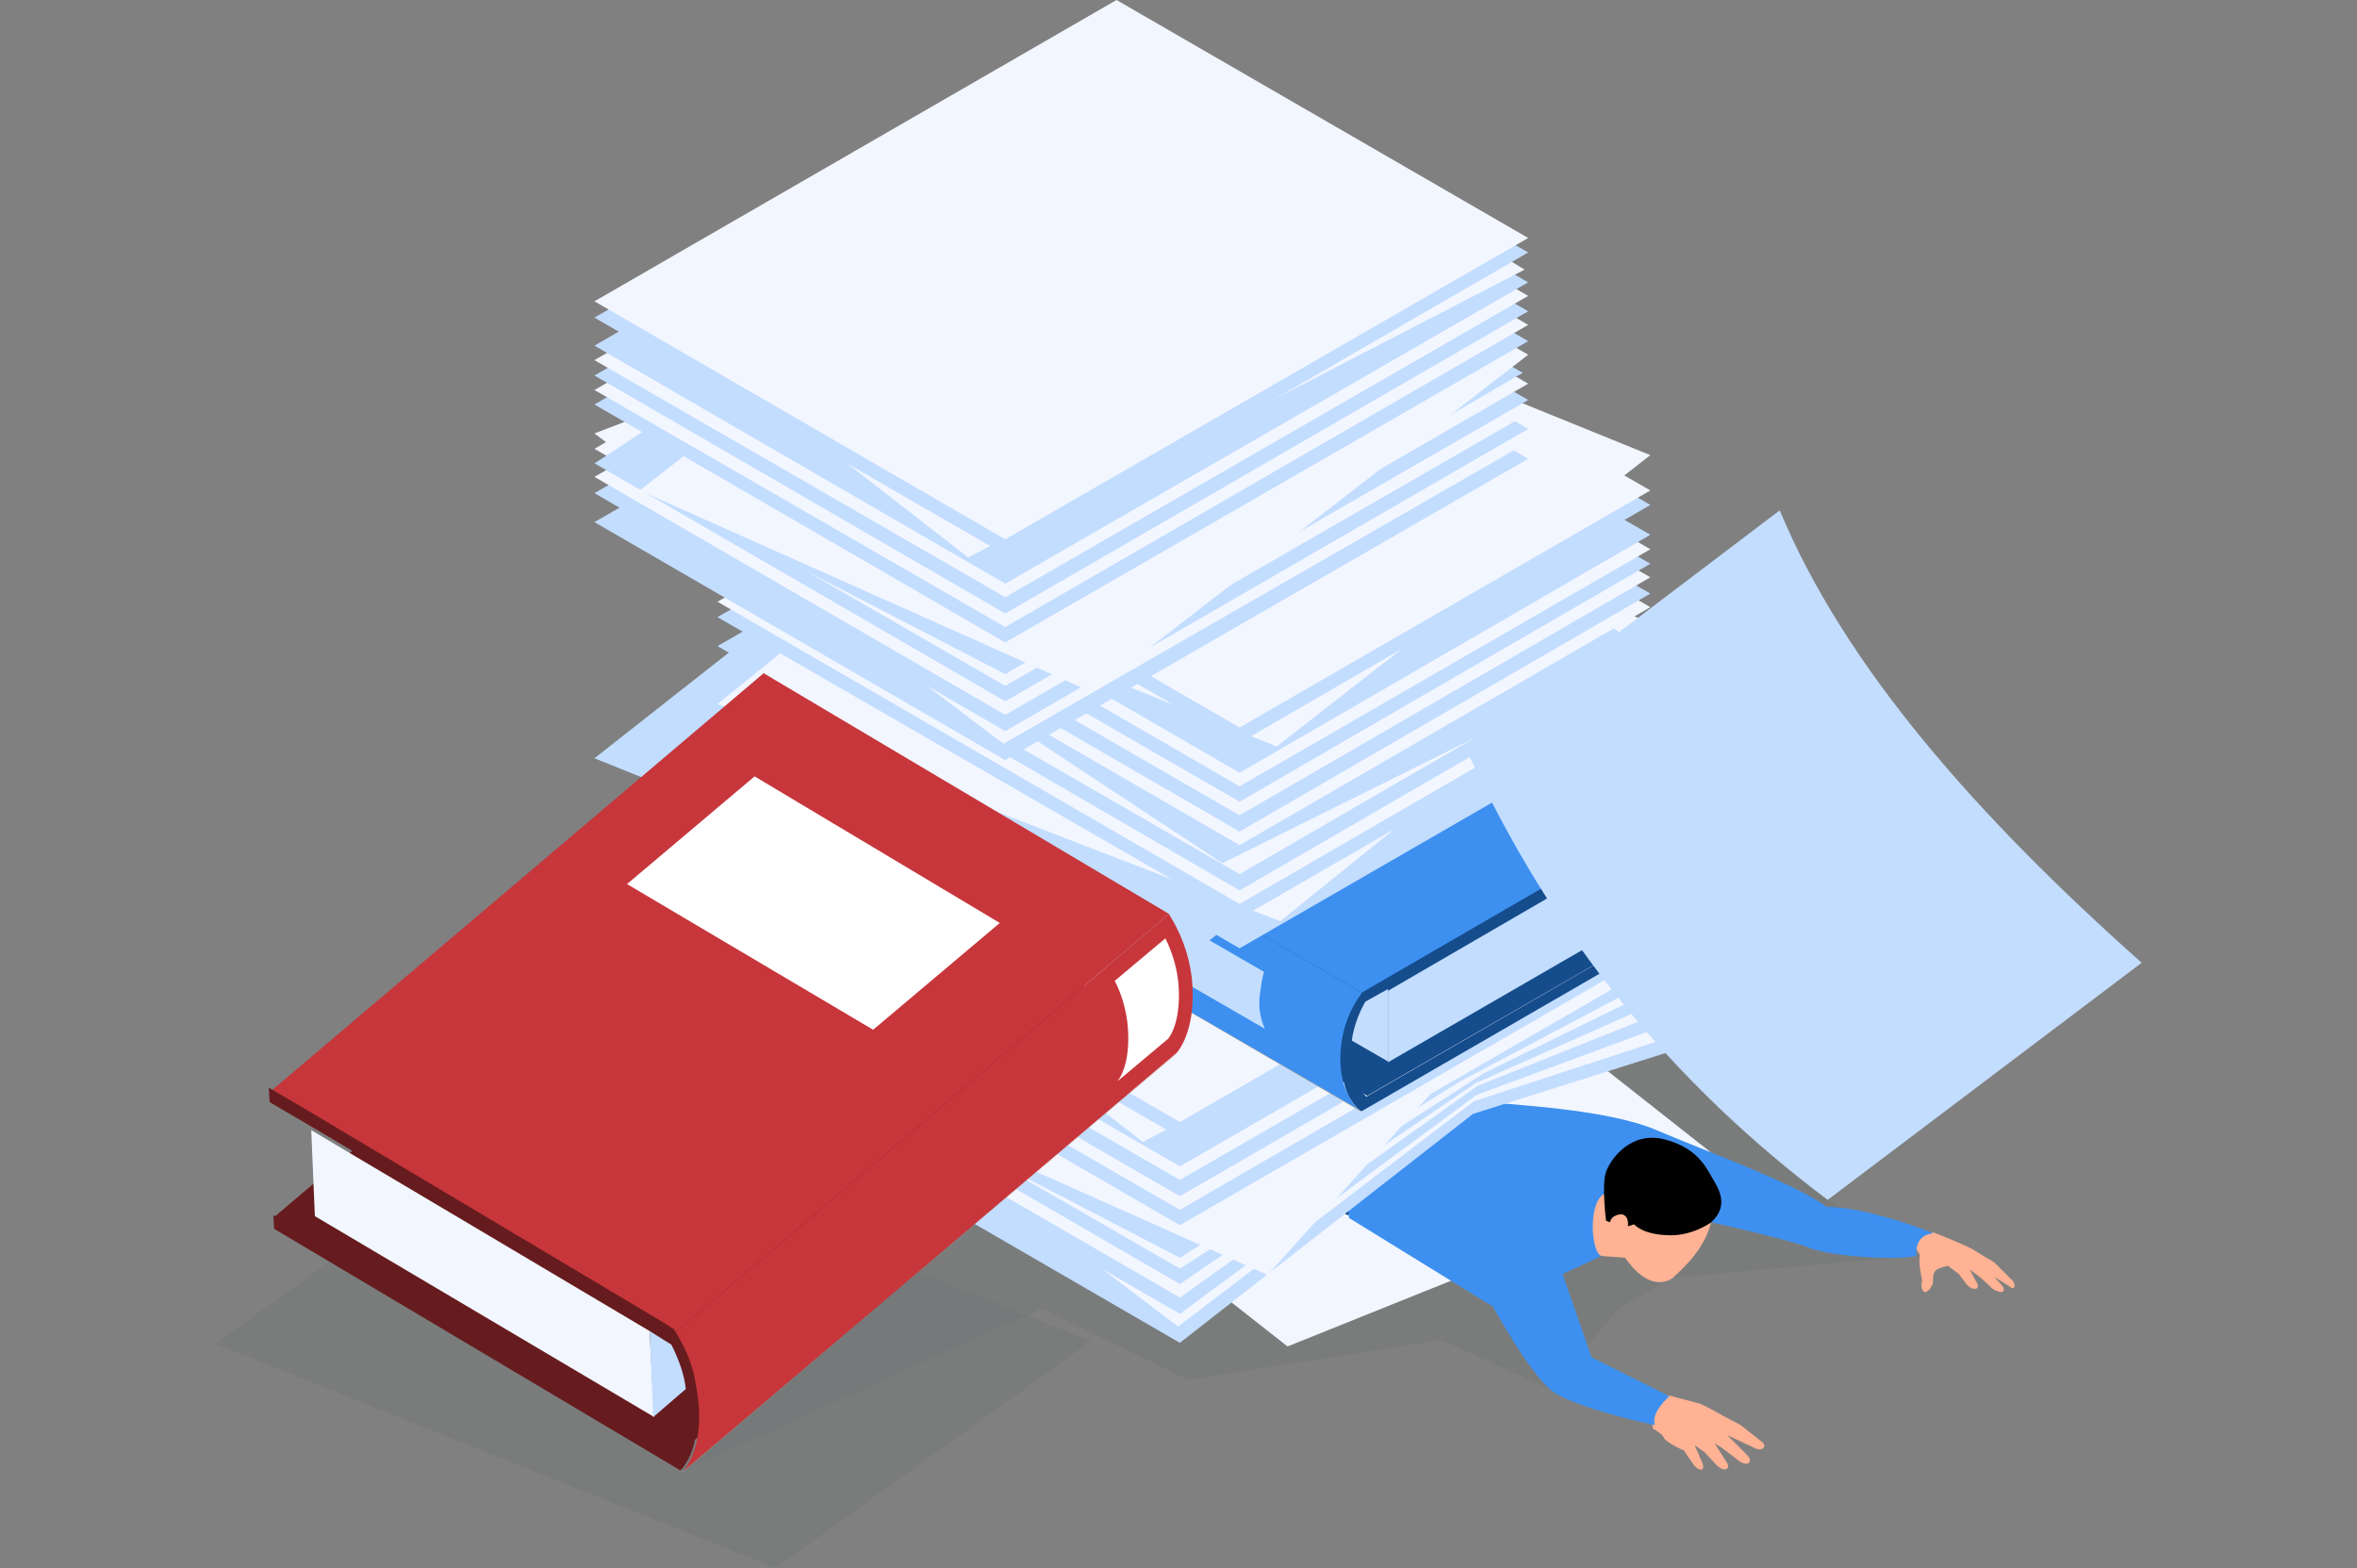 <?xml version="1.0" encoding="utf-8"?>
<!-- Generator: Adobe Illustrator 27.0.0, SVG Export Plug-In . SVG Version: 6.00 Build 0)  -->
<svg version="1.1" id="Layer_1" xmlns="http://www.w3.org/2000/svg" xmlns:xlink="http://www.w3.org/1999/xlink" x="0px" y="0px"
	 viewBox="0 0 260.5 173.3" style="enable-background:new 0 0 260.5 173.3;" xml:space="preserve">
<rect x="0" y="0" width="260.5" height="173.3" fill="#808080" stroke="none"/>
<style type="text/css">
	.st0{opacity:0.1;fill:#4F5C63;enable-background:new    ;}
	.st1{fill:#F2F6FF;}
	.st2{fill:#154C8C;}
	.st3{fill:#FFB294;}
	.st4{fill:#3D90F0;}
	.st5{fill:#C3DDFF;}
	.st6{fill:#C7B299;}
	.st7{fill:#FFFFFF;}
	.st8{fill:#661C1E;}
	.st9{fill:#C7363B;}
</style>
<g>
	<polygon class="st0" points="75.5,162.6 115.1,144.6 131.3,152.5 159.3,148.1 171.4,153.6 178.9,144.6 184.9,141.2 211.8,138.8 
		202,132.6 222.7,114.3 170.3,80.2 102.7,95.1 65.7,126.4 	"/>
	<g>
		<polygon class="st1" points="109.6,123.1 142.3,148.8 191.3,129.1 158.7,103.4 		"/>
		<polygon class="st0" points="120.6,148.2 85.7,173.3 23.8,148.5 58.8,123.4 		"/>
		<g>
			<path d="M104.2,106.3l-2.5-2.9c0,0,0.8-2.3-1-3.5c0,0-1.6-0.8-4.2,1.5c0,0-0.3-0.1-1.9,0.2c-1.5,0.3-2.7,1.1-3.4,1.8
				c-0.7,0.8-1.2,1.3-1.2,1.6s0.9,1.6,4,0.3c0,0,3.7,1,5.6,1.9C101.3,108.1,104.2,106.3,104.2,106.3z"/>
			<path d="M121.1,94.4l-0.9-2.1c0,0-0.4-2.2-1-2.7c-0.5-0.5-1.9-0.9-3,0s-2.1,2.4-3.2,3c-1.1,0.5-2.5,0.8-3.2,1.5
				c-0.7,0.7-1,2-0.8,2.5c0.2,0.5,1.6,0.9,3.2,0c1.5-0.9,2.3-0.9,3.1-0.5c0.8,0.2,3.6,1.1,3.6,1.1L121.1,94.4z"/>
			<path class="st2" d="M164,125.3l-1.1-3.6c0,0-2.9-7-9.1-8.5c0,0-7.5-4-11.3-6.3c0,0-1.8-1.5-3-3.4c-1.1-1.9-5.6-5.7-12.6-8.1
				l-6.7-3.2c0,0-2.6,2.7-2.7,5.1c0,0,10.2,6.6,11.9,7.8c1.6,1.2,5.1,4.7,5.1,4.7l7,8.1c0,0-15.4-4.4-15.5-4.4c-0.1,0-1.1-0.5-2-1.3
				s-4.6-4-11-5.5c-6.4-1.6-11.4-3.4-11.4-3.4s-3,2.6-3.2,4.6l21.9,11.3c0,0,8.8,6.3,9.6,6.9c0.8,0.7,19.1,8.2,19.1,8.2L164,125.3z"
				/>
			<path class="st3" d="M210.4,136l3.3,0.2c0,0,4.1,1.6,4.7,2.1c0.8,0.5,2,1.2,2,1.2l2.1,2.1c0.4,0.7,0,1-0.5,0.5l-1.6-1l0.9,1
				c0.5,0.8-0.2,0.9-1.1,0.3l-1.3-1.2l-1.2-0.9l0.8,1.5c0.4,0.7-0.4,0.9-1.1,0.2l-0.9-1.2l-1.2-0.9c0,0-1.3,0.2-1.5,0.7
				c-0.3,0.4,0,1.1-0.3,1.5c-0.2,0.4-0.7,1-1,0.5s0-0.9-0.1-1.3c-0.1-0.4-0.4-2-0.2-2.5l-0.1-0.3L210.4,136z"/>
			<path class="st3" d="M182,153.8l2.4,0.4c0,0,2.6,0.7,3.4,0.9c0.8,0.3,2.7,1.4,2.7,1.4l1.9,1l2.4,1.9c0.5,0.4,0,1-0.7,0.7
				l-3.2-1.5l2.3,2.3c0.5,0.7,0,1.1-0.8,0.7l-2.1-1.6l-0.8-0.5l1.4,2.2c0.3,0.5-0.1,1.1-1.1,0.3l-1.4-1.5l-1.1-0.8l0.9,2.1
				c0.2,0.7-0.3,0.9-1,0.1l-1.1-1.6c0,0-2-0.9-2.2-1.4c-0.2-0.5-1.2-1-1.2-1L182,153.8z"/>
			<path class="st4" d="M213.7,136.3c-1.5,0.1-2,1.2-1.9,2.5c-2.2,0.5-9.6,0.1-12.1-1c-2.2-0.9-13.5-3.4-13.5-3.4l-9.2,4.4l-4.3,2
				l3.2,9.2l8.6,4.3c0,0-2.1,1.8-1.6,3.2c0,0-8.9-1.9-11.4-3.8c-2.5-2-6.5-9.3-6.5-9.3l-15.9-9.8c-1-6.2,10.1-13.4,14.4-12.9
				c3.2,0.4,14,0.8,19.6,3.2c5.6,2.4,15.6,6,18.8,8.5C201.7,133.3,206.1,133.3,213.7,136.3z"/>
			<path class="st3" d="M188.1,129.2c0.1,0.1,1.9,3.6,0.8,6.6c-1,2.9-3.5,4.9-4,5.4c-0.5,0.4-2.6,1.6-5.3-2.2l-2.6-0.2
				c-1.2-0.3-1.6-6.6,0.7-7c0,0-0.2-4.4,4-5.3C185.5,125.6,188.1,129.2,188.1,129.2z"/>
			<path d="M189.1,135.1c0,0-2.2,1.6-4.9,1.4c-2.7-0.1-3.6-1.2-3.6-1.2l-1.2,0.4l-1.9-0.8c0,0-0.5-4,0-5.4c0.5-1.4,2.7-4.5,6.4-3.6
				c3.6,0.9,4.6,3,5.3,4.2C189.9,131.3,191.2,133.2,189.1,135.1z"/>
			<path class="st3" d="M179.5,134.3c-0.1-0.1-0.2-0.1-0.4-0.1c-0.3,0-0.8,0.2-1,0.5c-0.2,0.3-0.3,0.7-0.3,1.1c0,0.3,0,0.5,0.1,0.9
				c0.4,0.7,1.4,0.3,1.8-0.3C180,135.7,180.1,134.6,179.5,134.3z"/>
		</g>
		<g>
			<polygon class="st5" points="85,122.1 130.4,148.4 162.8,123.1 188.1,115.1 142.7,88.8 			"/>
			<polygon class="st1" points="85,112.3 130.2,146.6 162.9,121.7 187.7,113.6 147.2,88.5 			"/>
			<polygon class="st5" points="85,118.9 130.4,145.2 163.2,121 188.1,111.8 142.7,85.6 			"/>
			<polygon class="st1" points="85,117.1 130.4,143.4 163.3,120 188.1,110.1 142.7,83.8 			"/>
			<polygon class="st5" points="85,115.6 130.4,141.9 163.1,119.7 188.1,108.6 142.7,82.3 			"/>
			<polygon class="st1" points="85,114 130.4,140.2 164,118.6 188.1,106.8 142.7,80.7 			"/>
			<polygon class="st5" points="85.2,115.5 130.4,139 161.2,119.6 187.7,105.6 140.9,78.8 			"/>
			<polygon class="st1" points="90.1,118.6 140.1,140.9 158.1,120.9 188.1,103.6 142.7,77.4 			"/>
			<polygon class="st5" points="85,109.1 130.4,135.4 188.1,102.1 142.7,75.8 			"/>
			<polygon class="st1" points="85,107.5 130.4,133.7 188.1,100.3 142.7,74.2 			"/>
			<polygon class="st5" points="85,105.9 130.4,132.2 188.1,98.8 142.7,72.6 			"/>
			<polygon class="st1" points="85,104.2 130.4,130.4 188.1,97.1 142.7,70.9 			"/>
			<polygon class="st5" points="85,102.6 130.4,128.9 188.1,95.6 142.7,69.3 			"/>
			<polygon class="st1" points="89.5,97.5 126.3,126.2 187.9,94.2 146.8,68.8 			"/>
			<polygon class="st5" points="85,99.5 130.4,125.7 188.1,92.4 142.7,66.2 			"/>
			<polygon class="st1" points="85,97.8 130.4,124 188.1,90.7 142.7,64.4 			"/>
		</g>
		<g>
			<g>
				<polygon class="st6" points="150.5,122.9 91.6,88.6 91.4,88.5 150.3,122.6 				"/>
			</g>
			<g>
				<polygon class="st2" points="151.1,121.1 92.2,86.9 137.1,61 196,95.2 				"/>
			</g>
			<g>
				<polygon class="st4" points="150.5,109.7 91.6,75.5 137.1,49.2 195.9,83.4 				"/>
			</g>
			<path class="st4" d="M150.4,109.9l0.1-0.2L91.6,75.5l-0.1,0.2c-1.2,1.6-2,3.7-2.2,5.9c-0.3,3,0.4,5.5,2.1,6.9l58.9,34.2
				c-1.6-1.3-2.4-4-2.1-6.9C148.4,113.6,149.2,111.5,150.4,109.9z"/>
			<path class="st5" d="M98.4,90.6c-1.1-1-1.6-3.1-1.4-5.4c0.1-1.4,0.5-2.7,1.2-4.1l-6-3.5c-0.7,1.2-1.1,2.6-1.2,4.1
				C90.7,84,91.3,86,92.4,87L98.4,90.6z"/>
			<path class="st5" d="M139.8,113.7c-0.5-1.1-0.8-2.5-0.5-4.2c0.1-0.7,0.2-1.4,0.4-2.1l-30.8-17.8c-0.2,0.7-0.3,1.4-0.4,2.1
				c-0.2,1.6,0.1,3.1,0.5,4.2L139.8,113.7z"/>
			<g>
				<path class="st2" d="M149.4,115.3c-0.2,1.5,0,3,0.4,4.1c0.3,0.7,0.7,1.3,1.2,1.8L196,95.2v1.3l-45.5,26.3l-0.2-0.1
					c-0.8-0.7-1.3-1.5-1.6-2.5c-0.4-1.3-0.5-2.7-0.4-4.4c0.1-0.4,0.1-0.9,0.2-1.3c0.3-1.6,1.1-3.3,2.1-4.6l0.1-0.2l1.6-1l39.7-23
					l4.1-2.4v1.6l-4.1,2.4l-38.6,22.2l-2.4,1.4c-0.8,1.2-1.3,2.7-1.5,4.3L149.4,115.3L149.4,115.3z"/>
			</g>
			<polygon class="st5" points="191.3,87.5 153.4,109.5 153.4,117.4 191.3,95.5 			"/>
			<path class="st5" d="M153.4,109.3v8l-4-2.3c0.2-1.5,0.8-3.1,1.5-4.3L153.4,109.3z"/>
			<polygon class="st7" points="153.8,67.5 126.2,83.4 111.1,74.7 138.7,58.8 			"/>
		</g>
		<g>
			<polygon class="st5" points="168.8,76.3 127.6,108.7 65.7,83.8 106.9,51.4 			"/>
			<polygon class="st5" points="182.4,78.6 137,104.8 79.3,71.4 124.7,45.3 			"/>
			<polygon class="st1" points="182.4,68.8 141.5,101.8 79.3,77.8 120.2,44.8 			"/>
			<polygon class="st5" points="182.4,75.3 137,101.5 79.3,68.2 124.7,42 			"/>
			<polygon class="st1" points="182.4,73.6 137,99.9 79.3,66.5 124.7,40.3 			"/>
			<polygon class="st5" points="182.4,72.1 137,98.4 79.3,64.9 124.7,38.8 			"/>
			<polygon class="st1" points="182.4,70.3 137,96.6 79.3,63.3 124.7,37 			"/>
			<polygon class="st5" points="182.2,72 135.1,95.4 79.5,58.7 126.6,35.2 			"/>
			<polygon class="st1" points="182.4,67.1 137,93.4 79.3,60 124.7,33.8 			"/>
			<polygon class="st5" points="182.4,65.6 137,91.9 79.3,58.5 124.7,32.3 			"/>
			<polygon class="st1" points="182.4,63.8 137,90.1 79.3,56.8 124.7,30.6 			"/>
			<polygon class="st5" points="182.4,62.3 137,88.6 79.3,55.3 124.7,29 			"/>
			<polygon class="st1" points="182.4,60.7 137,86.9 79.3,53.5 124.7,27.4 			"/>
			<polygon class="st5" points="182.4,59.1 137,85.4 79.3,52 124.7,25.8 			"/>
			<polygon class="st1" points="182.4,50.3 141.1,82.5 79.3,57.5 120.6,25.2 			"/>
			<polygon class="st5" points="182.4,55.8 137,82.1 79.3,48.8 124.7,22.5 			"/>
			<polygon class="st1" points="182.4,54.2 137,80.4 79.3,47 124.7,20.9 			"/>
		</g>
		<g>
			<g>
				<polygon class="st6" points="75.2,162.9 129.9,116.5 130.1,116.4 75.5,162.6 				"/>
			</g>
			<g>
				<polygon class="st8" points="74.7,160.9 129.3,114.6 84.9,88.2 30.3,134.5 				"/>
			</g>
			<g>
				<polygon class="st9" points="74.6,147.3 129.2,101 84.4,74.4 29.8,120.7 				"/>
			</g>
			<path class="st9" d="M74.7,147.5l-0.1-0.2l54.6-46.3l0.1,0.2c1.2,1.9,2.1,4.3,2.4,6.7c0.4,3.5-0.2,6.6-1.6,8.4l-54.6,46.3
				c1.5-1.8,2.1-4.9,1.6-8.4C76.8,151.8,75.9,149.3,74.7,147.5z"/>
			<path class="st7" d="M123.5,119.5c1-1.3,1.4-3.7,1.1-6.5c-0.2-1.6-0.7-3.3-1.4-4.6l5.6-4.7c0.7,1.4,1.2,3,1.4,4.6
				c0.3,2.7-0.1,5.2-1.1,6.5L123.5,119.5z"/>
			<g>
				<path class="st8" d="M75.9,153.7c0.2,1.8,0.1,3.5-0.2,4.8c-0.2,0.9-0.7,1.6-1.1,2.2l-44.4-26.4l0.1,1.5l44.9,26.7l0.2-0.2
					c0.7-0.9,1.2-2,1.4-3.2c0.3-1.5,0.4-3.3,0.2-5.2c-0.1-0.5-0.2-1-0.2-1.5c-0.4-2-1.2-3.7-2.2-5.3l-0.1-0.2l-1.6-1l-39.1-23.3
					l-4.1-2.4l0.1,1.6l4.1,2.4l38,22.5l2.4,1.4c0.8,1.3,1.4,3.1,1.6,4.9L75.9,153.7z"/>
			</g>
			<polygon class="st1" points="34.4,124.9 71.8,147.1 72.3,156.6 34.8,134.4 			"/>
			<path class="st5" d="M71.8,147.1l0.4,9.5l3.6-3.1c-0.2-1.8-0.9-3.5-1.6-4.9L71.8,147.1z"/>
			<polygon class="st7" points="69.3,97.7 96.5,113.8 110.5,102 83.4,85.8 			"/>
		</g>
		<path class="st5" d="M236.7,106.4L202,132.6c-16.8-12.6-30.4-28.8-40-49.9l34.7-26.3C203.9,73.7,218.5,90.2,236.7,106.4z"/>
		<g>
			<polygon class="st5" points="65.7,57.7 111.1,84 168.9,50.7 123.4,24.4 			"/>
			<polygon class="st1" points="65.7,47.9 110.9,82.2 168.3,49.2 128,24 			"/>
			<polygon class="st5" points="65.7,54.5 111.1,80.8 168.9,47.4 123.4,21.1 			"/>
			<polygon class="st1" points="65.7,52.7 111.1,79 168.9,45.7 123.4,19.5 			"/>
			<polygon class="st5" points="65.7,51.2 111.1,77.5 168.9,44.2 123.4,17.9 			"/>
			<polygon class="st1" points="65.7,49.6 111.1,75.8 168.9,42.4 123.4,16.2 			"/>
			<polygon class="st5" points="65.9,51.1 111.1,74.5 168.3,41.2 121.5,14.4 			"/>
			<polygon class="st1" points="70.7,54.2 120.7,76.5 168.9,39.2 123.4,13 			"/>
			<polygon class="st5" points="65.7,44.7 111.1,71 168.9,37.7 123.4,11.4 			"/>
			<polygon class="st1" points="65.7,43.1 111.1,69.3 168.9,35.9 123.4,9.8 			"/>
			<polygon class="st5" points="65.7,41.5 111.1,67.8 168.9,34.4 123.4,8.2 			"/>
			<polygon class="st1" points="65.7,39.8 111.1,66 168.9,32.7 123.4,6.5 			"/>
			<polygon class="st5" points="65.7,38.2 111.1,64.5 168.9,31.2 123.4,4.9 			"/>
			<polygon class="st1" points="70.3,33.1 107,61.6 168.5,29.8 127.4,4.4 			"/>
			<polygon class="st5" points="65.7,35.1 111.1,61.3 168.9,27.9 123.4,1.8 			"/>
			<polygon class="st1" points="65.7,33.3 111.1,59.6 168.9,26.3 123.4,0 			"/>
		</g>
	</g>
</g>
</svg>
